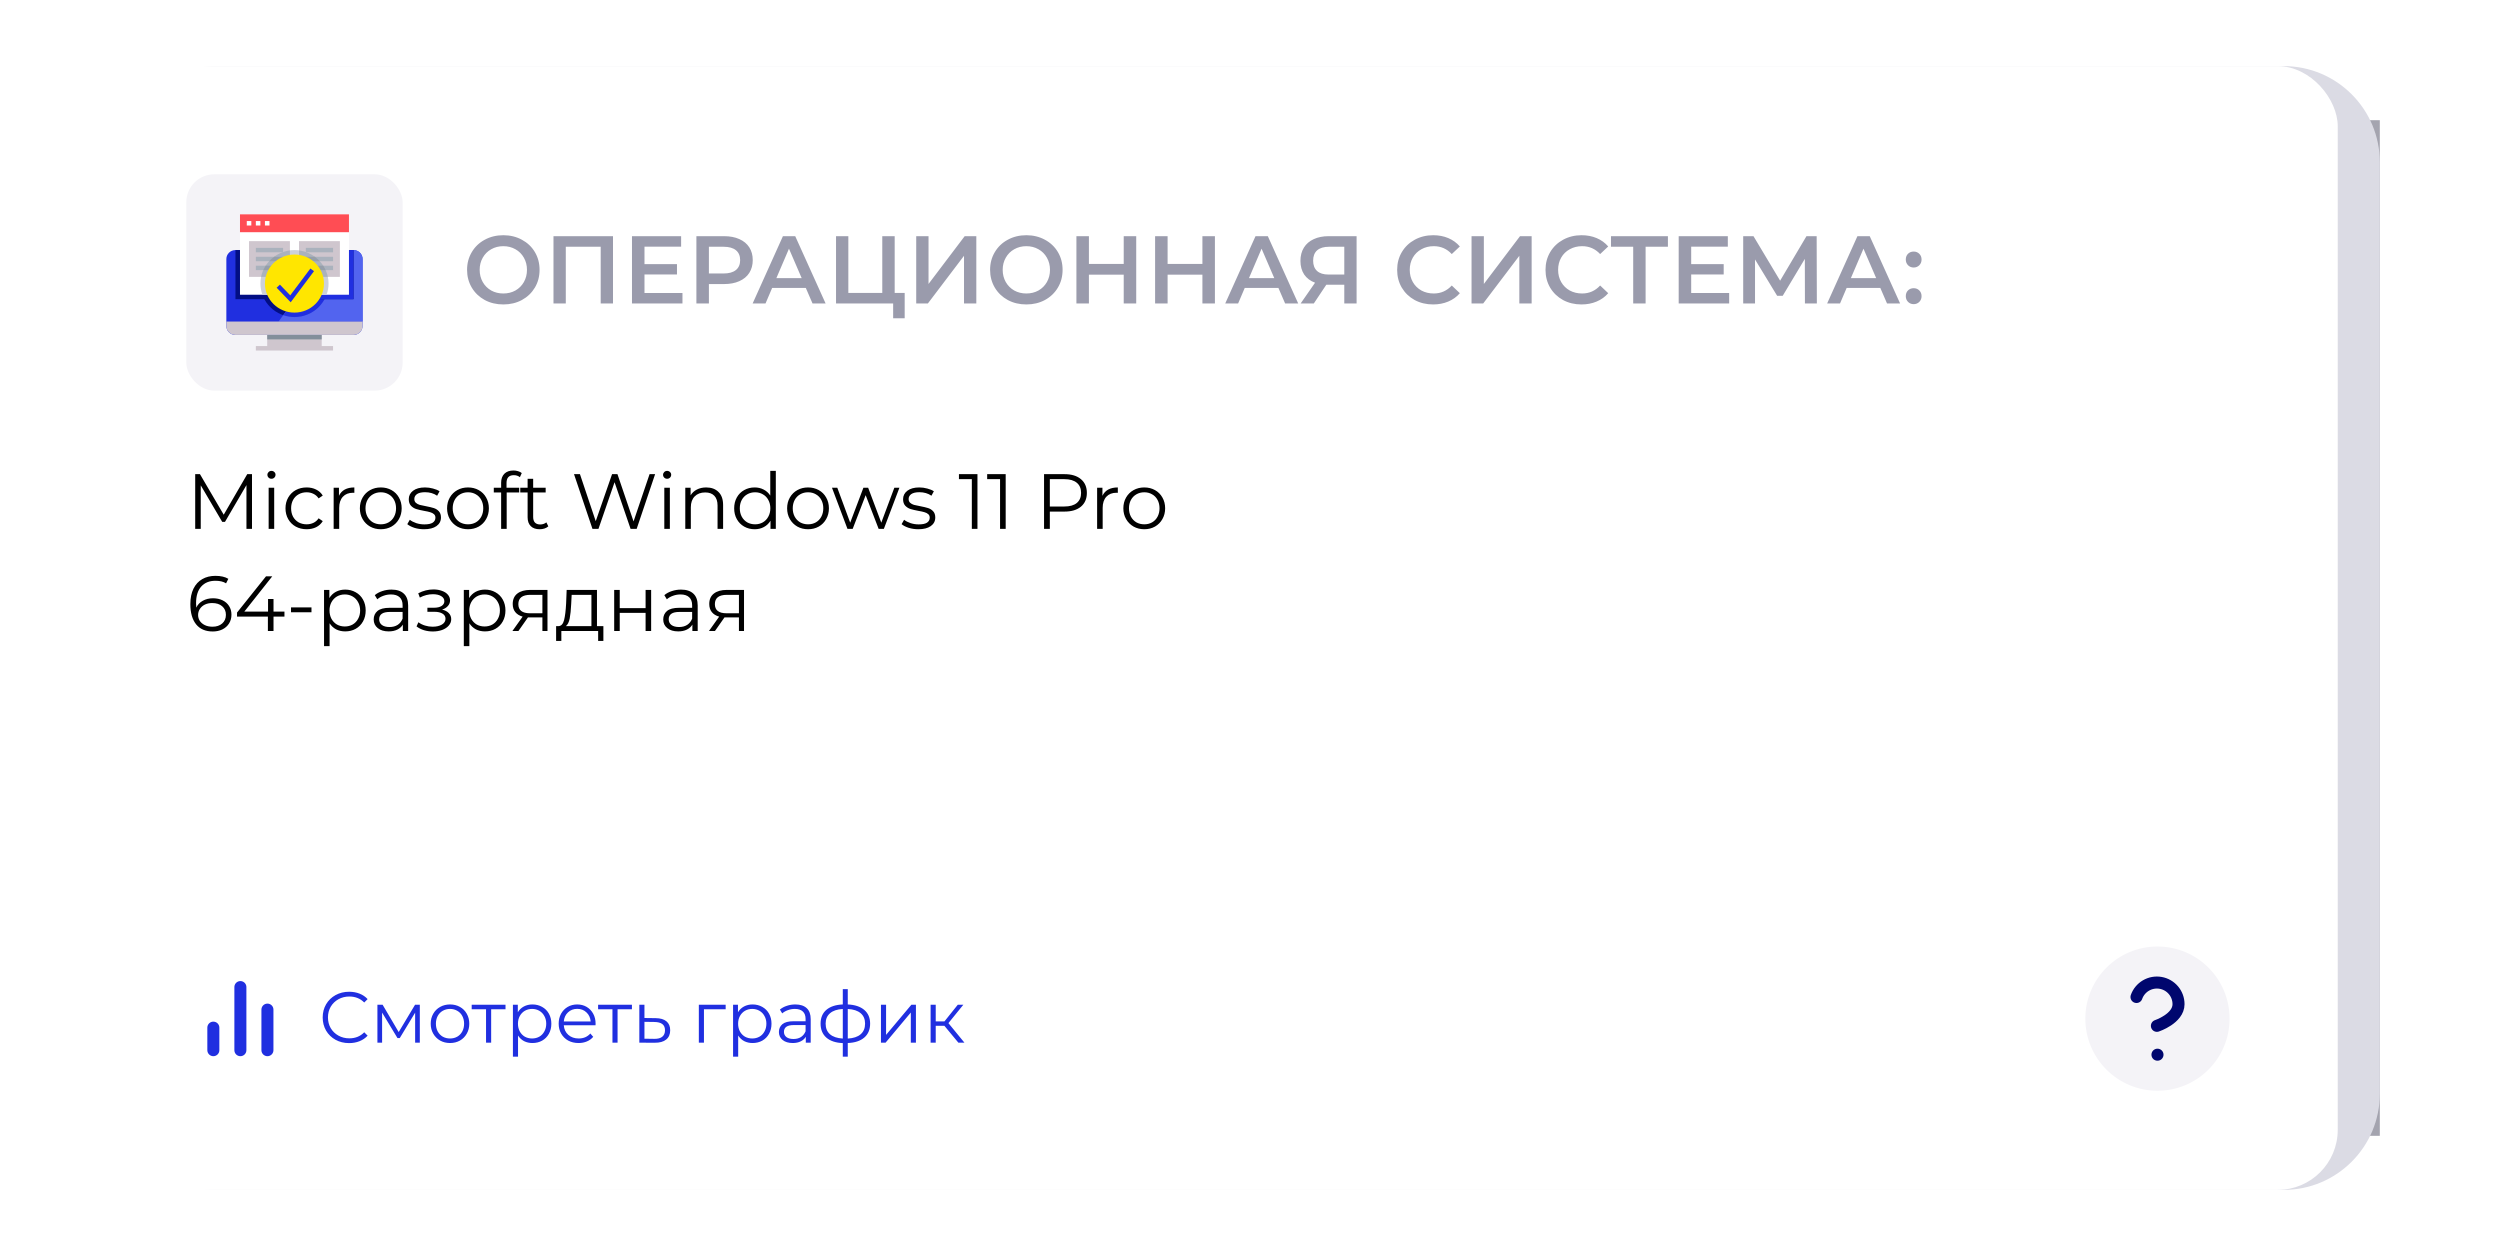 <?xml version="1.0" encoding="UTF-8"?> <svg xmlns="http://www.w3.org/2000/svg" width="416" height="209" viewBox="0 0 416 209" fill="none"> <g filter="url(#filter0_f_1398_2470)"> <path d="M20 20H396V189H20V20Z" fill="#A4A4AF"></path> </g> <path d="M20 27C20 18.163 27.163 11 36 11H380C388.837 11 396 18.163 396 27V182C396 190.837 388.837 198 380 198H36C27.163 198 20 190.837 20 182V27Z" fill="#DBDBE4"></path> <rect x="13" y="11" width="376" height="187" rx="10" fill="white"></rect> <rect x="31" y="29" width="36" height="36" rx="4.667" fill="#F4F3F7"></rect> <g clip-path="url(#clip0_1398_2470)"> <path d="M53.531 55.732H44.465V57.962H53.531V55.732Z" fill="#CFC6CE"></path> <path d="M55.417 57.59H42.572V58.333H55.417V57.59Z" fill="#CFC6CE"></path> <path d="M39.932 41.612H39.176C38.341 41.612 37.665 42.278 37.665 43.099V54.246C37.665 55.068 38.341 55.733 39.176 55.733H58.821C59.655 55.733 60.332 55.068 60.332 54.246V43.099C60.332 42.278 59.655 41.612 58.821 41.612H58.065H39.932Z" fill="#202FE0"></path> <path d="M49.002 52.757C52.132 52.757 54.669 50.261 54.669 47.183C54.669 44.105 52.132 41.609 49.002 41.609C45.872 41.609 43.335 44.105 43.335 47.183C43.335 50.261 45.872 52.757 49.002 52.757Z" fill="#020E84"></path> <path d="M60.337 53.5V43.096C60.337 42.275 59.66 41.609 58.825 41.609H58.07H55.048L46.359 53.5H60.337Z" fill="#5264EF"></path> <path d="M49.003 52.759C52.127 52.759 54.669 50.258 54.669 47.185C54.669 45.896 54.22 44.714 53.472 43.77L47.136 52.443C47.718 52.644 48.345 52.759 49.003 52.759Z" fill="#202FE0"></path> <path d="M39.176 55.732H58.821C59.655 55.732 60.332 55.067 60.332 54.246V53.502H37.665V54.246C37.665 55.067 38.341 55.732 39.176 55.732Z" fill="#CFC6CE"></path> <path d="M58.825 49.784V41.609H58.07H39.936H39.181V49.784H58.825Z" fill="#020E84"></path> <path d="M58.822 49.784V41.609H58.067H55.044L49.068 49.784H58.822Z" fill="#202FE0"></path> <path d="M44.463 49.041H39.934V35.664H58.067V49.041H53.533H44.463Z" fill="white"></path> <path d="M49.002 41.609C45.878 41.609 43.335 44.11 43.335 47.183C43.335 47.837 43.456 48.458 43.668 49.041H44.469H53.539H54.34C54.551 48.458 54.672 47.837 54.672 47.183C54.669 44.11 52.126 41.609 49.002 41.609Z" fill="#CCD1D9"></path> <path d="M48.241 46.072H41.441V40.127H48.241V42.415V46.072Z" fill="#CFC6CE"></path> <path d="M43.443 46.072H48.241V42.411V41.668C45.846 41.984 43.919 43.771 43.443 46.072Z" fill="#AAB2BD"></path> <path d="M56.557 40.127H49.757V46.072H56.557V40.127Z" fill="#CFC6CE"></path> <path d="M49.757 41.668V46.072H54.554C54.075 43.771 52.148 41.984 49.757 41.668Z" fill="#AAB2BD"></path> <path d="M47.106 41.241H42.572V41.984H47.106V41.241Z" fill="#AAB2BD"></path> <path d="M55.423 41.242H50.889V41.985H55.423V41.242Z" fill="#AAB2BD"></path> <path d="M58.067 35.664H39.934V38.636H58.067V35.664Z" fill="#FF4D54"></path> <path d="M41.82 36.782H41.065V37.525H41.82V36.782Z" fill="white"></path> <path d="M43.328 36.782H42.572V37.525H43.328V36.782Z" fill="white"></path> <path d="M44.84 36.782H44.084V37.525H44.84V36.782Z" fill="white"></path> <path d="M47.106 42.727H42.572V43.47H47.106V42.727Z" fill="#AAB2BD"></path> <path d="M44.781 43.47H47.108V42.727H45.612C45.31 42.95 45.03 43.195 44.781 43.47Z" fill="#969FAA"></path> <path d="M47.106 44.211H42.572V44.954H47.106V44.211Z" fill="#AAB2BD"></path> <path d="M43.807 44.954H47.109V44.211H44.211C44.056 44.449 43.924 44.698 43.807 44.954Z" fill="#969FAA"></path> <path d="M55.423 42.727H50.89V43.47H55.423V42.727Z" fill="#AAB2BD"></path> <path d="M50.89 43.47H53.217C52.968 43.195 52.688 42.946 52.386 42.727H50.89V43.47Z" fill="#969FAA"></path> <path d="M55.423 44.211H50.89V44.954H55.423V44.211Z" fill="#AAB2BD"></path> <path d="M53.787 44.211H50.89V44.954H54.192C54.075 44.698 53.939 44.449 53.787 44.211Z" fill="#969FAA"></path> <path d="M48.995 52.017C51.708 52.017 53.907 49.854 53.907 47.186C53.907 44.518 51.708 42.356 48.995 42.356C46.283 42.356 44.084 44.518 44.084 47.186C44.084 49.854 46.283 52.017 48.995 52.017Z" fill="#FFE600"></path> <path d="M48.369 50.303L46.029 47.876L46.577 47.362L48.297 49.146L51.645 44.682L52.251 45.122L48.369 50.303Z" fill="#202FE0"></path> <path d="M53.531 55.732H44.465V56.475H53.531V55.732Z" fill="#838F9B"></path> </g> <path d="M83.752 50.66C82.611 50.66 81.581 50.415 80.664 49.924C79.747 49.423 79.027 48.735 78.504 47.86C77.981 46.975 77.72 45.988 77.72 44.9C77.72 43.812 77.981 42.831 78.504 41.956C79.027 41.071 79.747 40.383 80.664 39.892C81.581 39.391 82.611 39.14 83.752 39.14C84.893 39.14 85.923 39.391 86.84 39.892C87.757 40.383 88.477 41.065 89 41.94C89.523 42.815 89.784 43.801 89.784 44.9C89.784 45.999 89.523 46.985 89 47.86C88.477 48.735 87.757 49.423 86.84 49.924C85.923 50.415 84.893 50.66 83.752 50.66ZM83.752 48.836C84.499 48.836 85.171 48.671 85.768 48.34C86.365 47.999 86.835 47.529 87.176 46.932C87.517 46.324 87.688 45.647 87.688 44.9C87.688 44.153 87.517 43.481 87.176 42.884C86.835 42.276 86.365 41.807 85.768 41.476C85.171 41.135 84.499 40.964 83.752 40.964C83.005 40.964 82.333 41.135 81.736 41.476C81.139 41.807 80.669 42.276 80.328 42.884C79.987 43.481 79.816 44.153 79.816 44.9C79.816 45.647 79.987 46.324 80.328 46.932C80.669 47.529 81.139 47.999 81.736 48.34C82.333 48.671 83.005 48.836 83.752 48.836ZM102.004 39.3V50.5H99.956V41.06H94.148V50.5H92.1V39.3H102.004ZM113.562 48.756V50.5H105.162V39.3H113.338V41.044H107.242V43.956H112.65V45.668H107.242V48.756H113.562ZM120.489 39.3C121.459 39.3 122.302 39.46 123.017 39.78C123.742 40.1 124.297 40.559 124.681 41.156C125.065 41.753 125.257 42.463 125.257 43.284C125.257 44.095 125.065 44.804 124.681 45.412C124.297 46.009 123.742 46.468 123.017 46.788C122.302 47.108 121.459 47.268 120.489 47.268H117.961V50.5H115.881V39.3H120.489ZM120.393 45.508C121.299 45.508 121.987 45.316 122.457 44.932C122.926 44.548 123.161 43.999 123.161 43.284C123.161 42.569 122.926 42.02 122.457 41.636C121.987 41.252 121.299 41.06 120.393 41.06H117.961V45.508H120.393ZM134.086 47.908H128.486L127.382 50.5H125.238L130.278 39.3H132.326L137.382 50.5H135.206L134.086 47.908ZM133.398 46.276L131.286 41.38L129.19 46.276H133.398ZM150.539 48.74V52.964H148.619V50.5H139.115V39.3H141.163V48.74H146.811V39.3H148.875V48.74H150.539ZM152.459 39.3H154.507V47.252L160.523 39.3H162.459V50.5H160.411V42.564L154.395 50.5H152.459V39.3ZM170.783 50.66C169.642 50.66 168.613 50.415 167.695 49.924C166.778 49.423 166.058 48.735 165.535 47.86C165.013 46.975 164.751 45.988 164.751 44.9C164.751 43.812 165.013 42.831 165.535 41.956C166.058 41.071 166.778 40.383 167.695 39.892C168.613 39.391 169.642 39.14 170.783 39.14C171.925 39.14 172.954 39.391 173.871 39.892C174.789 40.383 175.509 41.065 176.031 41.94C176.554 42.815 176.815 43.801 176.815 44.9C176.815 45.999 176.554 46.985 176.031 47.86C175.509 48.735 174.789 49.423 173.871 49.924C172.954 50.415 171.925 50.66 170.783 50.66ZM170.783 48.836C171.53 48.836 172.202 48.671 172.799 48.34C173.397 47.999 173.866 47.529 174.207 46.932C174.549 46.324 174.719 45.647 174.719 44.9C174.719 44.153 174.549 43.481 174.207 42.884C173.866 42.276 173.397 41.807 172.799 41.476C172.202 41.135 171.53 40.964 170.783 40.964C170.037 40.964 169.365 41.135 168.767 41.476C168.17 41.807 167.701 42.276 167.359 42.884C167.018 43.481 166.847 44.153 166.847 44.9C166.847 45.647 167.018 46.324 167.359 46.932C167.701 47.529 168.17 47.999 168.767 48.34C169.365 48.671 170.037 48.836 170.783 48.836ZM189.067 39.3V50.5H186.987V45.7H181.195V50.5H179.115V39.3H181.195V43.924H186.987V39.3H189.067ZM202.161 39.3V50.5H200.081V45.7H194.289V50.5H192.209V39.3H194.289V43.924H200.081V39.3H202.161ZM212.726 47.908H207.126L206.022 50.5H203.878L208.918 39.3H210.966L216.022 50.5H213.846L212.726 47.908ZM212.038 46.276L209.926 41.38L207.83 46.276H212.038ZM225.737 39.3V50.5H223.689V47.38H220.921H220.697L218.617 50.5H216.425L218.825 47.044C218.047 46.756 217.444 46.303 217.017 45.684C216.601 45.055 216.393 44.297 216.393 43.412C216.393 42.559 216.585 41.823 216.969 41.204C217.353 40.585 217.897 40.116 218.601 39.796C219.305 39.465 220.132 39.3 221.081 39.3H225.737ZM221.145 41.06C220.292 41.06 219.636 41.257 219.177 41.652C218.729 42.047 218.505 42.623 218.505 43.38C218.505 44.116 218.724 44.687 219.161 45.092C219.599 45.487 220.233 45.684 221.065 45.684H223.689V41.06H221.145ZM238.47 50.66C237.339 50.66 236.315 50.415 235.398 49.924C234.491 49.423 233.777 48.735 233.254 47.86C232.742 46.985 232.486 45.999 232.486 44.9C232.486 43.801 232.747 42.815 233.27 41.94C233.793 41.065 234.507 40.383 235.414 39.892C236.331 39.391 237.355 39.14 238.486 39.14C239.403 39.14 240.241 39.3 240.998 39.62C241.755 39.94 242.395 40.404 242.918 41.012L241.574 42.276C240.763 41.401 239.766 40.964 238.582 40.964C237.814 40.964 237.126 41.135 236.518 41.476C235.91 41.807 235.435 42.271 235.094 42.868C234.753 43.465 234.582 44.143 234.582 44.9C234.582 45.657 234.753 46.335 235.094 46.932C235.435 47.529 235.91 47.999 236.518 48.34C237.126 48.671 237.814 48.836 238.582 48.836C239.766 48.836 240.763 48.393 241.574 47.508L242.918 48.788C242.395 49.396 241.75 49.86 240.982 50.18C240.225 50.5 239.387 50.66 238.47 50.66ZM244.865 39.3H246.913V47.252L252.929 39.3H254.865V50.5H252.817V42.564L246.801 50.5H244.865V39.3ZM263.158 50.66C262.027 50.66 261.003 50.415 260.086 49.924C259.179 49.423 258.464 48.735 257.942 47.86C257.43 46.985 257.174 45.999 257.174 44.9C257.174 43.801 257.435 42.815 257.958 41.94C258.48 41.065 259.195 40.383 260.102 39.892C261.019 39.391 262.043 39.14 263.174 39.14C264.091 39.14 264.928 39.3 265.686 39.62C266.443 39.94 267.083 40.404 267.606 41.012L266.262 42.276C265.451 41.401 264.454 40.964 263.27 40.964C262.502 40.964 261.814 41.135 261.206 41.476C260.598 41.807 260.123 42.271 259.782 42.868C259.44 43.465 259.27 44.143 259.27 44.9C259.27 45.657 259.44 46.335 259.782 46.932C260.123 47.529 260.598 47.999 261.206 48.34C261.814 48.671 262.502 48.836 263.27 48.836C264.454 48.836 265.451 48.393 266.262 47.508L267.606 48.788C267.083 49.396 266.438 49.86 265.67 50.18C264.912 50.5 264.075 50.66 263.158 50.66ZM277.54 41.06H273.828V50.5H271.764V41.06H268.068V39.3H277.54V41.06ZM287.734 48.756V50.5H279.334V39.3H287.51V41.044H281.414V43.956H286.822V45.668H281.414V48.756H287.734ZM300.34 50.5L300.324 43.076L296.644 49.22H295.716L292.036 43.172V50.5H290.068V39.3H291.78L296.212 46.708L300.596 39.3H302.292L302.324 50.5H300.34ZM312.883 47.908H307.283L306.179 50.5H304.035L309.075 39.3H311.123L316.179 50.5H314.003L312.883 47.908ZM312.195 46.276L310.083 41.38L307.987 46.276H312.195ZM318.436 44.516C318.074 44.516 317.764 44.393 317.508 44.148C317.252 43.892 317.124 43.572 317.124 43.188C317.124 42.793 317.247 42.473 317.492 42.228C317.748 41.983 318.063 41.86 318.436 41.86C318.81 41.86 319.119 41.983 319.364 42.228C319.62 42.473 319.748 42.793 319.748 43.188C319.748 43.572 319.62 43.892 319.364 44.148C319.108 44.393 318.799 44.516 318.436 44.516ZM318.436 50.612C318.074 50.612 317.764 50.489 317.508 50.244C317.252 49.988 317.124 49.668 317.124 49.284C317.124 48.889 317.247 48.569 317.492 48.324C317.748 48.079 318.063 47.956 318.436 47.956C318.81 47.956 319.119 48.079 319.364 48.324C319.62 48.569 319.748 48.889 319.748 49.284C319.748 49.668 319.62 49.988 319.364 50.244C319.108 50.489 318.799 50.612 318.436 50.612Z" fill="#9A9BAC"></path> <path d="M41.933 78.9V88H41.01V80.72L37.435 86.843H36.98L33.405 80.759V88H32.482V78.9H33.275L37.227 85.647L41.14 78.9H41.933ZM44.703 81.162H45.626V88H44.703V81.162ZM45.171 79.667C44.98 79.667 44.82 79.602 44.69 79.472C44.56 79.342 44.495 79.186 44.495 79.004C44.495 78.831 44.56 78.679 44.69 78.549C44.82 78.419 44.98 78.354 45.171 78.354C45.362 78.354 45.522 78.419 45.652 78.549C45.782 78.67 45.847 78.818 45.847 78.991C45.847 79.182 45.782 79.342 45.652 79.472C45.522 79.602 45.362 79.667 45.171 79.667ZM51.028 88.065C50.352 88.065 49.746 87.918 49.208 87.623C48.68 87.328 48.264 86.917 47.96 86.388C47.657 85.851 47.505 85.248 47.505 84.581C47.505 83.914 47.657 83.316 47.96 82.787C48.264 82.258 48.68 81.847 49.208 81.552C49.746 81.257 50.352 81.11 51.028 81.11C51.618 81.11 52.142 81.227 52.601 81.461C53.069 81.686 53.438 82.02 53.706 82.462L53.017 82.93C52.792 82.592 52.506 82.341 52.159 82.176C51.813 82.003 51.436 81.916 51.028 81.916C50.534 81.916 50.088 82.029 49.689 82.254C49.299 82.471 48.992 82.783 48.766 83.19C48.55 83.597 48.441 84.061 48.441 84.581C48.441 85.11 48.55 85.578 48.766 85.985C48.992 86.384 49.299 86.696 49.689 86.921C50.088 87.138 50.534 87.246 51.028 87.246C51.436 87.246 51.813 87.164 52.159 86.999C52.506 86.834 52.792 86.583 53.017 86.245L53.706 86.713C53.438 87.155 53.069 87.493 52.601 87.727C52.133 87.952 51.609 88.065 51.028 88.065ZM56.403 82.501C56.62 82.042 56.941 81.695 57.365 81.461C57.799 81.227 58.332 81.11 58.964 81.11V82.007L58.743 81.994C58.024 81.994 57.461 82.215 57.053 82.657C56.646 83.099 56.442 83.719 56.442 84.516V88H55.519V81.162H56.403V82.501ZM63.367 88.065C62.709 88.065 62.115 87.918 61.586 87.623C61.057 87.32 60.642 86.904 60.338 86.375C60.035 85.846 59.883 85.248 59.883 84.581C59.883 83.914 60.035 83.316 60.338 82.787C60.642 82.258 61.057 81.847 61.586 81.552C62.115 81.257 62.709 81.11 63.367 81.11C64.026 81.11 64.62 81.257 65.148 81.552C65.677 81.847 66.088 82.258 66.383 82.787C66.686 83.316 66.838 83.914 66.838 84.581C66.838 85.248 66.686 85.846 66.383 86.375C66.088 86.904 65.677 87.32 65.148 87.623C64.62 87.918 64.026 88.065 63.367 88.065ZM63.367 87.246C63.852 87.246 64.286 87.138 64.667 86.921C65.057 86.696 65.361 86.379 65.577 85.972C65.794 85.565 65.902 85.101 65.902 84.581C65.902 84.061 65.794 83.597 65.577 83.19C65.361 82.783 65.057 82.471 64.667 82.254C64.286 82.029 63.852 81.916 63.367 81.916C62.882 81.916 62.444 82.029 62.054 82.254C61.673 82.471 61.37 82.783 61.144 83.19C60.928 83.597 60.819 84.061 60.819 84.581C60.819 85.101 60.928 85.565 61.144 85.972C61.37 86.379 61.673 86.696 62.054 86.921C62.444 87.138 62.882 87.246 63.367 87.246ZM70.555 88.065C70.001 88.065 69.468 87.987 68.957 87.831C68.454 87.666 68.059 87.463 67.773 87.22L68.189 86.492C68.475 86.717 68.835 86.904 69.269 87.051C69.702 87.19 70.153 87.259 70.621 87.259C71.245 87.259 71.704 87.164 71.999 86.973C72.302 86.774 72.454 86.496 72.454 86.141C72.454 85.89 72.371 85.695 72.207 85.556C72.042 85.409 71.834 85.3 71.582 85.231C71.331 85.153 70.998 85.079 70.582 85.01C70.027 84.906 69.581 84.802 69.243 84.698C68.904 84.585 68.614 84.399 68.371 84.139C68.138 83.879 68.02 83.519 68.02 83.06C68.02 82.488 68.259 82.02 68.736 81.656C69.212 81.292 69.875 81.11 70.725 81.11C71.166 81.11 71.609 81.171 72.05 81.292C72.493 81.405 72.856 81.556 73.142 81.747L72.74 82.488C72.176 82.098 71.504 81.903 70.725 81.903C70.135 81.903 69.689 82.007 69.385 82.215C69.091 82.423 68.944 82.696 68.944 83.034C68.944 83.294 69.026 83.502 69.191 83.658C69.364 83.814 69.576 83.931 69.828 84.009C70.079 84.078 70.425 84.152 70.868 84.23C71.413 84.334 71.851 84.438 72.18 84.542C72.51 84.646 72.791 84.824 73.025 85.075C73.26 85.326 73.376 85.673 73.376 86.115C73.376 86.713 73.125 87.19 72.623 87.545C72.129 87.892 71.439 88.065 70.555 88.065ZM77.878 88.065C77.219 88.065 76.626 87.918 76.097 87.623C75.568 87.32 75.152 86.904 74.849 86.375C74.546 85.846 74.394 85.248 74.394 84.581C74.394 83.914 74.546 83.316 74.849 82.787C75.152 82.258 75.568 81.847 76.097 81.552C76.626 81.257 77.219 81.11 77.878 81.11C78.537 81.11 79.13 81.257 79.659 81.552C80.188 81.847 80.599 82.258 80.894 82.787C81.197 83.316 81.349 83.914 81.349 84.581C81.349 85.248 81.197 85.846 80.894 86.375C80.599 86.904 80.188 87.32 79.659 87.623C79.13 87.918 78.537 88.065 77.878 88.065ZM77.878 87.246C78.363 87.246 78.797 87.138 79.178 86.921C79.568 86.696 79.871 86.379 80.088 85.972C80.305 85.565 80.413 85.101 80.413 84.581C80.413 84.061 80.305 83.597 80.088 83.19C79.871 82.783 79.568 82.471 79.178 82.254C78.797 82.029 78.363 81.916 77.878 81.916C77.393 81.916 76.955 82.029 76.565 82.254C76.184 82.471 75.88 82.783 75.655 83.19C75.438 83.597 75.33 84.061 75.33 84.581C75.33 85.101 75.438 85.565 75.655 85.972C75.88 86.379 76.184 86.696 76.565 86.921C76.955 87.138 77.393 87.246 77.878 87.246ZM85.495 79.069C85.097 79.069 84.793 79.177 84.585 79.394C84.386 79.611 84.286 79.931 84.286 80.356V81.162H86.392V81.942H84.312V88H83.389V81.942H82.167V81.162H83.389V80.317C83.389 79.693 83.567 79.199 83.922 78.835C84.286 78.471 84.798 78.289 85.456 78.289C85.716 78.289 85.968 78.328 86.21 78.406C86.453 78.475 86.657 78.579 86.821 78.718L86.509 79.407C86.241 79.182 85.903 79.069 85.495 79.069ZM91.24 87.584C91.066 87.74 90.85 87.861 90.59 87.948C90.338 88.026 90.074 88.065 89.797 88.065C89.155 88.065 88.661 87.892 88.315 87.545C87.968 87.198 87.795 86.709 87.795 86.076V81.942H86.573V81.162H87.795V79.667H88.718V81.162H90.798V81.942H88.718V86.024C88.718 86.431 88.817 86.743 89.017 86.96C89.225 87.168 89.519 87.272 89.901 87.272C90.091 87.272 90.273 87.242 90.447 87.181C90.629 87.12 90.785 87.034 90.915 86.921L91.24 87.584ZM109.01 78.9L105.942 88H104.928L102.263 80.239L99.585 88H98.584L95.516 78.9H96.504L99.13 86.726L101.847 78.9H102.744L105.422 86.765L108.087 78.9H109.01ZM110.541 81.162H111.464V88H110.541V81.162ZM111.009 79.667C110.818 79.667 110.658 79.602 110.528 79.472C110.398 79.342 110.333 79.186 110.333 79.004C110.333 78.831 110.398 78.679 110.528 78.549C110.658 78.419 110.818 78.354 111.009 78.354C111.2 78.354 111.36 78.419 111.49 78.549C111.62 78.67 111.685 78.818 111.685 78.991C111.685 79.182 111.62 79.342 111.49 79.472C111.36 79.602 111.2 79.667 111.009 79.667ZM117.516 81.11C118.374 81.11 119.054 81.361 119.557 81.864C120.068 82.358 120.324 83.082 120.324 84.035V88H119.401V84.126C119.401 83.415 119.223 82.874 118.868 82.501C118.513 82.128 118.006 81.942 117.347 81.942C116.61 81.942 116.025 82.163 115.592 82.605C115.167 83.038 114.955 83.641 114.955 84.412V88H114.032V81.162H114.916V82.423C115.167 82.007 115.514 81.686 115.956 81.461C116.407 81.227 116.927 81.11 117.516 81.11ZM129.095 78.354V88H128.211V86.648C127.934 87.107 127.566 87.458 127.106 87.701C126.656 87.944 126.144 88.065 125.572 88.065C124.931 88.065 124.35 87.918 123.83 87.623C123.31 87.328 122.903 86.917 122.608 86.388C122.314 85.859 122.166 85.257 122.166 84.581C122.166 83.905 122.314 83.303 122.608 82.774C122.903 82.245 123.31 81.838 123.83 81.552C124.35 81.257 124.931 81.11 125.572 81.11C126.127 81.11 126.625 81.227 127.067 81.461C127.518 81.686 127.886 82.02 128.172 82.462V78.354H129.095ZM125.65 87.246C126.127 87.246 126.556 87.138 126.937 86.921C127.327 86.696 127.631 86.379 127.847 85.972C128.073 85.565 128.185 85.101 128.185 84.581C128.185 84.061 128.073 83.597 127.847 83.19C127.631 82.783 127.327 82.471 126.937 82.254C126.556 82.029 126.127 81.916 125.65 81.916C125.165 81.916 124.727 82.029 124.337 82.254C123.956 82.471 123.653 82.783 123.427 83.19C123.211 83.597 123.102 84.061 123.102 84.581C123.102 85.101 123.211 85.565 123.427 85.972C123.653 86.379 123.956 86.696 124.337 86.921C124.727 87.138 125.165 87.246 125.65 87.246ZM134.461 88.065C133.802 88.065 133.209 87.918 132.68 87.623C132.151 87.32 131.735 86.904 131.432 86.375C131.129 85.846 130.977 85.248 130.977 84.581C130.977 83.914 131.129 83.316 131.432 82.787C131.735 82.258 132.151 81.847 132.68 81.552C133.209 81.257 133.802 81.11 134.461 81.11C135.12 81.11 135.713 81.257 136.242 81.552C136.771 81.847 137.182 82.258 137.477 82.787C137.78 83.316 137.932 83.914 137.932 84.581C137.932 85.248 137.78 85.846 137.477 86.375C137.182 86.904 136.771 87.32 136.242 87.623C135.713 87.918 135.12 88.065 134.461 88.065ZM134.461 87.246C134.946 87.246 135.38 87.138 135.761 86.921C136.151 86.696 136.454 86.379 136.671 85.972C136.888 85.565 136.996 85.101 136.996 84.581C136.996 84.061 136.888 83.597 136.671 83.19C136.454 82.783 136.151 82.471 135.761 82.254C135.38 82.029 134.946 81.916 134.461 81.916C133.976 81.916 133.538 82.029 133.148 82.254C132.767 82.471 132.463 82.783 132.238 83.19C132.021 83.597 131.913 84.061 131.913 84.581C131.913 85.101 132.021 85.565 132.238 85.972C132.463 86.379 132.767 86.696 133.148 86.921C133.538 87.138 133.976 87.246 134.461 87.246ZM149.662 81.162L147.075 88H146.204L144.046 82.397L141.888 88H141.017L138.443 81.162H139.327L141.472 86.973L143.669 81.162H144.462L146.646 86.973L148.817 81.162H149.662ZM152.808 88.065C152.254 88.065 151.721 87.987 151.209 87.831C150.707 87.666 150.312 87.463 150.026 87.22L150.442 86.492C150.728 86.717 151.088 86.904 151.521 87.051C151.955 87.19 152.405 87.259 152.873 87.259C153.497 87.259 153.957 87.164 154.251 86.973C154.555 86.774 154.706 86.496 154.706 86.141C154.706 85.89 154.624 85.695 154.459 85.556C154.295 85.409 154.087 85.3 153.835 85.231C153.584 85.153 153.25 85.079 152.834 85.01C152.28 84.906 151.833 84.802 151.495 84.698C151.157 84.585 150.867 84.399 150.624 84.139C150.39 83.879 150.273 83.519 150.273 83.06C150.273 82.488 150.512 82.02 150.988 81.656C151.465 81.292 152.128 81.11 152.977 81.11C153.419 81.11 153.861 81.171 154.303 81.292C154.745 81.405 155.109 81.556 155.395 81.747L154.992 82.488C154.429 82.098 153.757 81.903 152.977 81.903C152.388 81.903 151.942 82.007 151.638 82.215C151.344 82.423 151.196 82.696 151.196 83.034C151.196 83.294 151.279 83.502 151.443 83.658C151.617 83.814 151.829 83.931 152.08 84.009C152.332 84.078 152.678 84.152 153.12 84.23C153.666 84.334 154.104 84.438 154.433 84.542C154.763 84.646 155.044 84.824 155.278 85.075C155.512 85.326 155.629 85.673 155.629 86.115C155.629 86.713 155.378 87.19 154.875 87.545C154.381 87.892 153.692 88.065 152.808 88.065ZM162.649 78.9V88H161.713V79.732H159.568V78.9H162.649ZM167.346 78.9V88H166.41V79.732H164.265V78.9H167.346ZM177.136 78.9C178.297 78.9 179.207 79.177 179.866 79.732C180.525 80.287 180.854 81.049 180.854 82.02C180.854 82.991 180.525 83.753 179.866 84.308C179.207 84.854 178.297 85.127 177.136 85.127H174.692V88H173.73V78.9H177.136ZM177.11 84.282C178.011 84.282 178.7 84.087 179.177 83.697C179.654 83.298 179.892 82.739 179.892 82.02C179.892 81.283 179.654 80.72 179.177 80.33C178.7 79.931 178.011 79.732 177.11 79.732H174.692V84.282H177.11ZM183.445 82.501C183.662 82.042 183.983 81.695 184.407 81.461C184.841 81.227 185.374 81.11 186.006 81.11V82.007L185.785 81.994C185.066 81.994 184.503 82.215 184.095 82.657C183.688 83.099 183.484 83.719 183.484 84.516V88H182.561V81.162H183.445V82.501ZM190.409 88.065C189.75 88.065 189.157 87.918 188.628 87.623C188.099 87.32 187.683 86.904 187.38 86.375C187.077 85.846 186.925 85.248 186.925 84.581C186.925 83.914 187.077 83.316 187.38 82.787C187.683 82.258 188.099 81.847 188.628 81.552C189.157 81.257 189.75 81.11 190.409 81.11C191.068 81.11 191.661 81.257 192.19 81.552C192.719 81.847 193.13 82.258 193.425 82.787C193.728 83.316 193.88 83.914 193.88 84.581C193.88 85.248 193.728 85.846 193.425 86.375C193.13 86.904 192.719 87.32 192.19 87.623C191.661 87.918 191.068 88.065 190.409 88.065ZM190.409 87.246C190.894 87.246 191.328 87.138 191.709 86.921C192.099 86.696 192.402 86.379 192.619 85.972C192.836 85.565 192.944 85.101 192.944 84.581C192.944 84.061 192.836 83.597 192.619 83.19C192.402 82.783 192.099 82.471 191.709 82.254C191.328 82.029 190.894 81.916 190.409 81.916C189.924 81.916 189.486 82.029 189.096 82.254C188.715 82.471 188.411 82.783 188.186 83.19C187.969 83.597 187.861 84.061 187.861 84.581C187.861 85.101 187.969 85.565 188.186 85.972C188.411 86.379 188.715 86.696 189.096 86.921C189.486 87.138 189.924 87.246 190.409 87.246ZM35.446 99.553C36.044 99.553 36.573 99.666 37.032 99.891C37.5 100.116 37.864 100.437 38.124 100.853C38.384 101.26 38.514 101.737 38.514 102.283C38.514 102.838 38.38 103.327 38.111 103.752C37.842 104.177 37.47 104.506 36.993 104.74C36.525 104.965 35.996 105.078 35.407 105.078C34.202 105.078 33.279 104.684 32.638 103.895C31.997 103.098 31.676 101.975 31.676 100.528C31.676 99.514 31.849 98.656 32.196 97.954C32.543 97.252 33.028 96.723 33.652 96.368C34.276 96.004 35.004 95.822 35.836 95.822C36.737 95.822 37.457 95.987 37.994 96.316L37.617 97.07C37.184 96.784 36.594 96.641 35.849 96.641C34.844 96.641 34.055 96.962 33.483 97.603C32.911 98.236 32.625 99.159 32.625 100.372C32.625 100.589 32.638 100.836 32.664 101.113C32.889 100.619 33.249 100.238 33.743 99.969C34.237 99.692 34.805 99.553 35.446 99.553ZM35.368 104.285C36.027 104.285 36.56 104.107 36.967 103.752C37.383 103.388 37.591 102.907 37.591 102.309C37.591 101.711 37.383 101.234 36.967 100.879C36.56 100.524 36.005 100.346 35.303 100.346C34.844 100.346 34.436 100.433 34.081 100.606C33.734 100.779 33.461 101.018 33.262 101.321C33.063 101.624 32.963 101.962 32.963 102.335C32.963 102.682 33.054 103.002 33.236 103.297C33.427 103.592 33.704 103.83 34.068 104.012C34.432 104.194 34.865 104.285 35.368 104.285ZM47.333 102.608H45.513V105H44.577V102.608H39.442V101.932L44.265 95.9H45.305L40.651 101.776H44.603V99.67H45.513V101.776H47.333V102.608ZM48.424 101.074H51.83V101.88H48.424V101.074ZM57.443 98.11C58.085 98.11 58.665 98.257 59.185 98.552C59.705 98.838 60.113 99.245 60.407 99.774C60.702 100.303 60.849 100.905 60.849 101.581C60.849 102.266 60.702 102.872 60.407 103.401C60.113 103.93 59.705 104.341 59.185 104.636C58.674 104.922 58.093 105.065 57.443 105.065C56.889 105.065 56.386 104.952 55.935 104.727C55.493 104.493 55.129 104.155 54.843 103.713V107.522H53.92V98.162H54.804V99.514C55.082 99.063 55.446 98.717 55.896 98.474C56.356 98.231 56.871 98.11 57.443 98.11ZM57.378 104.246C57.855 104.246 58.288 104.138 58.678 103.921C59.068 103.696 59.372 103.379 59.588 102.972C59.814 102.565 59.926 102.101 59.926 101.581C59.926 101.061 59.814 100.602 59.588 100.203C59.372 99.796 59.068 99.479 58.678 99.254C58.288 99.029 57.855 98.916 57.378 98.916C56.893 98.916 56.455 99.029 56.065 99.254C55.684 99.479 55.381 99.796 55.155 100.203C54.939 100.602 54.83 101.061 54.83 101.581C54.83 102.101 54.939 102.565 55.155 102.972C55.381 103.379 55.684 103.696 56.065 103.921C56.455 104.138 56.893 104.246 57.378 104.246ZM65.147 98.11C66.04 98.11 66.725 98.335 67.201 98.786C67.678 99.228 67.916 99.887 67.916 100.762V105H67.032V103.934C66.824 104.289 66.517 104.567 66.109 104.766C65.711 104.965 65.234 105.065 64.679 105.065C63.917 105.065 63.31 104.883 62.859 104.519C62.409 104.155 62.183 103.674 62.183 103.076C62.183 102.495 62.391 102.027 62.807 101.672C63.232 101.317 63.904 101.139 64.822 101.139H66.993V100.723C66.993 100.134 66.829 99.687 66.499 99.384C66.17 99.072 65.689 98.916 65.056 98.916C64.623 98.916 64.207 98.99 63.808 99.137C63.41 99.276 63.067 99.471 62.781 99.722L62.365 99.033C62.712 98.738 63.128 98.513 63.613 98.357C64.099 98.192 64.61 98.11 65.147 98.11ZM64.822 104.337C65.342 104.337 65.789 104.22 66.161 103.986C66.534 103.743 66.811 103.397 66.993 102.946V101.828H64.848C63.678 101.828 63.093 102.235 63.093 103.05C63.093 103.449 63.245 103.765 63.548 103.999C63.852 104.224 64.276 104.337 64.822 104.337ZM73.562 101.438C74.047 101.551 74.42 101.746 74.68 102.023C74.949 102.3 75.083 102.638 75.083 103.037C75.083 103.436 74.944 103.791 74.667 104.103C74.398 104.415 74.03 104.658 73.562 104.831C73.094 104.996 72.578 105.078 72.015 105.078C71.521 105.078 71.036 105.009 70.559 104.87C70.082 104.723 69.666 104.51 69.311 104.233L69.623 103.544C69.935 103.778 70.299 103.96 70.715 104.09C71.131 104.22 71.551 104.285 71.976 104.285C72.609 104.285 73.124 104.168 73.523 103.934C73.93 103.691 74.134 103.366 74.134 102.959C74.134 102.595 73.969 102.313 73.64 102.114C73.311 101.906 72.86 101.802 72.288 101.802H71.118V101.126H72.236C72.747 101.126 73.159 101.031 73.471 100.84C73.783 100.641 73.939 100.376 73.939 100.047C73.939 99.683 73.761 99.397 73.406 99.189C73.059 98.981 72.604 98.877 72.041 98.877C71.304 98.877 70.576 99.063 69.857 99.436L69.597 98.721C70.412 98.296 71.257 98.084 72.132 98.084C72.652 98.084 73.12 98.162 73.536 98.318C73.961 98.465 74.29 98.678 74.524 98.955C74.767 99.232 74.888 99.553 74.888 99.917C74.888 100.264 74.767 100.571 74.524 100.84C74.29 101.109 73.969 101.308 73.562 101.438ZM80.701 98.11C81.343 98.11 81.923 98.257 82.443 98.552C82.963 98.838 83.371 99.245 83.665 99.774C83.96 100.303 84.107 100.905 84.107 101.581C84.107 102.266 83.96 102.872 83.665 103.401C83.371 103.93 82.963 104.341 82.443 104.636C81.932 104.922 81.351 105.065 80.701 105.065C80.147 105.065 79.644 104.952 79.193 104.727C78.751 104.493 78.387 104.155 78.101 103.713V107.522H77.178V98.162H78.062V99.514C78.34 99.063 78.704 98.717 79.154 98.474C79.614 98.231 80.129 98.11 80.701 98.11ZM80.636 104.246C81.113 104.246 81.546 104.138 81.936 103.921C82.326 103.696 82.63 103.379 82.846 102.972C83.072 102.565 83.184 102.101 83.184 101.581C83.184 101.061 83.072 100.602 82.846 100.203C82.63 99.796 82.326 99.479 81.936 99.254C81.546 99.029 81.113 98.916 80.636 98.916C80.151 98.916 79.713 99.029 79.323 99.254C78.942 99.479 78.639 99.796 78.413 100.203C78.197 100.602 78.088 101.061 78.088 101.581C78.088 102.101 78.197 102.565 78.413 102.972C78.639 103.379 78.942 103.696 79.323 103.921C79.713 104.138 80.151 104.246 80.636 104.246ZM91.101 98.162V105H90.256V102.738H88.111H87.851L86.265 105H85.264L86.967 102.608C86.439 102.461 86.031 102.209 85.745 101.854C85.459 101.499 85.316 101.048 85.316 100.502C85.316 99.739 85.576 99.159 86.096 98.76C86.616 98.361 87.327 98.162 88.228 98.162H91.101ZM86.252 100.528C86.252 101.542 86.898 102.049 88.189 102.049H90.256V98.981H88.254C86.919 98.981 86.252 99.497 86.252 100.528ZM100.402 104.194V106.651H99.531V105H93.408V106.651H92.537V104.194H92.927C93.386 104.168 93.698 103.83 93.863 103.18C94.028 102.53 94.14 101.62 94.201 100.45L94.292 98.162H99.336V104.194H100.402ZM95.046 100.502C95.003 101.473 94.92 102.274 94.799 102.907C94.678 103.531 94.461 103.96 94.149 104.194H98.413V98.981H95.124L95.046 100.502ZM102.201 98.162H103.124V101.191H107.427V98.162H108.35V105H107.427V101.984H103.124V105H102.201V98.162ZM113.326 98.11C114.219 98.11 114.903 98.335 115.38 98.786C115.857 99.228 116.095 99.887 116.095 100.762V105H115.211V103.934C115.003 104.289 114.695 104.567 114.288 104.766C113.889 104.965 113.413 105.065 112.858 105.065C112.095 105.065 111.489 104.883 111.038 104.519C110.587 104.155 110.362 103.674 110.362 103.076C110.362 102.495 110.57 102.027 110.986 101.672C111.411 101.317 112.082 101.139 113.001 101.139H115.172V100.723C115.172 100.134 115.007 99.687 114.678 99.384C114.349 99.072 113.868 98.916 113.235 98.916C112.802 98.916 112.386 98.99 111.987 99.137C111.588 99.276 111.246 99.471 110.96 99.722L110.544 99.033C110.891 98.738 111.307 98.513 111.792 98.357C112.277 98.192 112.789 98.11 113.326 98.11ZM113.001 104.337C113.521 104.337 113.967 104.22 114.34 103.986C114.713 103.743 114.99 103.397 115.172 102.946V101.828H113.027C111.857 101.828 111.272 102.235 111.272 103.05C111.272 103.449 111.424 103.765 111.727 103.999C112.03 104.224 112.455 104.337 113.001 104.337ZM123.804 98.162V105H122.959V102.738H120.814H120.554L118.968 105H117.967L119.67 102.608C119.142 102.461 118.734 102.209 118.448 101.854C118.162 101.499 118.019 101.048 118.019 100.502C118.019 99.739 118.279 99.159 118.799 98.76C119.319 98.361 120.03 98.162 120.931 98.162H123.804ZM118.955 100.528C118.955 101.542 119.601 102.049 120.892 102.049H122.959V98.981H120.957C119.623 98.981 118.955 99.497 118.955 100.528Z" fill="black"></path> <path d="M44.5 174.75V168" stroke="#202FE0" stroke-width="2" stroke-linecap="round" stroke-linejoin="round"></path> <path d="M40 174.75V164.25" stroke="#202FE0" stroke-width="2" stroke-linecap="round" stroke-linejoin="round"></path> <path d="M35.5 174.75V171" stroke="#202FE0" stroke-width="2" stroke-linecap="round" stroke-linejoin="round"></path> <path d="M58.088 173.572C57.256 173.572 56.504 173.388 55.832 173.02C55.168 172.652 54.644 172.144 54.26 171.496C53.884 170.84 53.696 170.108 53.696 169.3C53.696 168.492 53.884 167.764 54.26 167.116C54.644 166.46 55.172 165.948 55.844 165.58C56.516 165.212 57.268 165.028 58.1 165.028C58.724 165.028 59.3 165.132 59.828 165.34C60.356 165.548 60.804 165.852 61.172 166.252L60.608 166.816C59.952 166.152 59.124 165.82 58.124 165.82C57.46 165.82 56.856 165.972 56.312 166.276C55.768 166.58 55.34 166.996 55.028 167.524C54.724 168.052 54.572 168.644 54.572 169.3C54.572 169.956 54.724 170.548 55.028 171.076C55.34 171.604 55.768 172.02 56.312 172.324C56.856 172.628 57.46 172.78 58.124 172.78C59.132 172.78 59.96 172.444 60.608 171.772L61.172 172.336C60.804 172.736 60.352 173.044 59.816 173.26C59.288 173.468 58.712 173.572 58.088 173.572ZM69.858 167.188V173.5H69.078V168.508L66.522 172.732H66.138L63.582 168.496V173.5H62.802V167.188H63.666L66.342 171.736L69.066 167.188H69.858ZM74.886 173.56C74.278 173.56 73.73 173.424 73.242 173.152C72.754 172.872 72.37 172.488 72.09 172C71.81 171.512 71.67 170.96 71.67 170.344C71.67 169.728 71.81 169.176 72.09 168.688C72.37 168.2 72.754 167.82 73.242 167.548C73.73 167.276 74.278 167.14 74.886 167.14C75.494 167.14 76.042 167.276 76.53 167.548C77.018 167.82 77.398 168.2 77.67 168.688C77.95 169.176 78.09 169.728 78.09 170.344C78.09 170.96 77.95 171.512 77.67 172C77.398 172.488 77.018 172.872 76.53 173.152C76.042 173.424 75.494 173.56 74.886 173.56ZM74.886 172.804C75.334 172.804 75.734 172.704 76.086 172.504C76.446 172.296 76.726 172.004 76.926 171.628C77.126 171.252 77.226 170.824 77.226 170.344C77.226 169.864 77.126 169.436 76.926 169.06C76.726 168.684 76.446 168.396 76.086 168.196C75.734 167.988 75.334 167.884 74.886 167.884C74.438 167.884 74.034 167.988 73.674 168.196C73.322 168.396 73.042 168.684 72.834 169.06C72.634 169.436 72.534 169.864 72.534 170.344C72.534 170.824 72.634 171.252 72.834 171.628C73.042 172.004 73.322 172.296 73.674 172.504C74.034 172.704 74.438 172.804 74.886 172.804ZM84.117 167.944H81.729V173.5H80.877V167.944H78.489V167.188H84.117V167.944ZM88.601 167.14C89.193 167.14 89.729 167.276 90.209 167.548C90.689 167.812 91.065 168.188 91.337 168.676C91.609 169.164 91.745 169.72 91.745 170.344C91.745 170.976 91.609 171.536 91.337 172.024C91.065 172.512 90.689 172.892 90.209 173.164C89.737 173.428 89.201 173.56 88.601 173.56C88.089 173.56 87.625 173.456 87.209 173.248C86.801 173.032 86.465 172.72 86.201 172.312V175.828H85.349V167.188H86.165V168.436C86.421 168.02 86.757 167.7 87.173 167.476C87.597 167.252 88.073 167.14 88.601 167.14ZM88.541 172.804C88.981 172.804 89.381 172.704 89.741 172.504C90.101 172.296 90.381 172.004 90.581 171.628C90.789 171.252 90.893 170.824 90.893 170.344C90.893 169.864 90.789 169.44 90.581 169.072C90.381 168.696 90.101 168.404 89.741 168.196C89.381 167.988 88.981 167.884 88.541 167.884C88.093 167.884 87.689 167.988 87.329 168.196C86.977 168.404 86.697 168.696 86.489 169.072C86.289 169.44 86.189 169.864 86.189 170.344C86.189 170.824 86.289 171.252 86.489 171.628C86.697 172.004 86.977 172.296 87.329 172.504C87.689 172.704 88.093 172.804 88.541 172.804ZM99.095 170.608H93.815C93.863 171.264 94.115 171.796 94.571 172.204C95.027 172.604 95.603 172.804 96.299 172.804C96.691 172.804 97.051 172.736 97.379 172.6C97.707 172.456 97.991 172.248 98.231 171.976L98.711 172.528C98.431 172.864 98.079 173.12 97.655 173.296C97.239 173.472 96.779 173.56 96.275 173.56C95.627 173.56 95.051 173.424 94.547 173.152C94.051 172.872 93.663 172.488 93.383 172C93.103 171.512 92.963 170.96 92.963 170.344C92.963 169.728 93.095 169.176 93.359 168.688C93.631 168.2 93.999 167.82 94.463 167.548C94.935 167.276 95.463 167.14 96.047 167.14C96.631 167.14 97.155 167.276 97.619 167.548C98.083 167.82 98.447 168.2 98.711 168.688C98.975 169.168 99.107 169.72 99.107 170.344L99.095 170.608ZM96.047 167.872C95.439 167.872 94.927 168.068 94.511 168.46C94.103 168.844 93.871 169.348 93.815 169.972H98.291C98.235 169.348 97.999 168.844 97.583 168.46C97.175 168.068 96.663 167.872 96.047 167.872ZM105.152 167.944H102.764V173.5H101.912V167.944H99.524V167.188H105.152V167.944ZM109.096 169.42C109.888 169.428 110.488 169.604 110.896 169.948C111.312 170.292 111.52 170.788 111.52 171.436C111.52 172.108 111.296 172.624 110.848 172.984C110.408 173.344 109.768 173.52 108.928 173.512L106.384 173.5V167.188H107.236V169.396L109.096 169.42ZM108.88 172.864C109.464 172.872 109.904 172.756 110.2 172.516C110.504 172.268 110.656 171.908 110.656 171.436C110.656 170.972 110.508 170.628 110.212 170.404C109.916 170.18 109.472 170.064 108.88 170.056L107.236 170.032V172.84L108.88 172.864ZM120.75 167.944H117.138V173.5H116.286V167.188H120.75V167.944ZM125.234 167.14C125.826 167.14 126.362 167.276 126.842 167.548C127.322 167.812 127.698 168.188 127.97 168.676C128.242 169.164 128.378 169.72 128.378 170.344C128.378 170.976 128.242 171.536 127.97 172.024C127.698 172.512 127.322 172.892 126.842 173.164C126.37 173.428 125.834 173.56 125.234 173.56C124.722 173.56 124.258 173.456 123.842 173.248C123.434 173.032 123.098 172.72 122.834 172.312V175.828H121.982V167.188H122.798V168.436C123.054 168.02 123.39 167.7 123.806 167.476C124.23 167.252 124.706 167.14 125.234 167.14ZM125.174 172.804C125.614 172.804 126.014 172.704 126.374 172.504C126.734 172.296 127.014 172.004 127.214 171.628C127.422 171.252 127.526 170.824 127.526 170.344C127.526 169.864 127.422 169.44 127.214 169.072C127.014 168.696 126.734 168.404 126.374 168.196C126.014 167.988 125.614 167.884 125.174 167.884C124.726 167.884 124.322 167.988 123.962 168.196C123.61 168.404 123.33 168.696 123.122 169.072C122.922 169.44 122.822 169.864 122.822 170.344C122.822 170.824 122.922 171.252 123.122 171.628C123.33 172.004 123.61 172.296 123.962 172.504C124.322 172.704 124.726 172.804 125.174 172.804ZM132.345 167.14C133.169 167.14 133.801 167.348 134.241 167.764C134.681 168.172 134.901 168.78 134.901 169.588V173.5H134.085V172.516C133.893 172.844 133.609 173.1 133.233 173.284C132.865 173.468 132.425 173.56 131.913 173.56C131.209 173.56 130.649 173.392 130.233 173.056C129.817 172.72 129.609 172.276 129.609 171.724C129.609 171.188 129.801 170.756 130.185 170.428C130.577 170.1 131.197 169.936 132.045 169.936H134.049V169.552C134.049 169.008 133.897 168.596 133.593 168.316C133.289 168.028 132.845 167.884 132.261 167.884C131.861 167.884 131.477 167.952 131.109 168.088C130.741 168.216 130.425 168.396 130.161 168.628L129.777 167.992C130.097 167.72 130.481 167.512 130.929 167.368C131.377 167.216 131.849 167.14 132.345 167.14ZM132.045 172.888C132.525 172.888 132.937 172.78 133.281 172.564C133.625 172.34 133.881 172.02 134.049 171.604V170.572H132.069C130.989 170.572 130.449 170.948 130.449 171.7C130.449 172.068 130.589 172.36 130.869 172.576C131.149 172.784 131.541 172.888 132.045 172.888ZM144.789 170.332C144.789 171.316 144.465 172.088 143.817 172.648C143.169 173.208 142.253 173.512 141.069 173.56V175.828H140.241V173.572C139.065 173.524 138.153 173.22 137.505 172.66C136.865 172.092 136.545 171.316 136.545 170.332C136.545 169.356 136.865 168.592 137.505 168.04C138.153 167.488 139.065 167.188 140.241 167.14V164.596H141.069V167.14C142.253 167.196 143.169 167.5 143.817 168.052C144.465 168.604 144.789 169.364 144.789 170.332ZM137.385 170.332C137.385 171.084 137.625 171.672 138.105 172.096C138.593 172.52 139.305 172.76 140.241 172.816V167.896C139.313 167.944 138.605 168.18 138.117 168.604C137.629 169.02 137.385 169.596 137.385 170.332ZM141.069 172.816C142.005 172.768 142.717 172.532 143.205 172.108C143.701 171.684 143.949 171.092 143.949 170.332C143.949 169.588 143.701 169.008 143.205 168.592C142.717 168.176 142.005 167.944 141.069 167.896V172.816ZM146.591 167.188H147.443V172.204L151.655 167.188H152.411V173.5H151.559V168.484L147.359 173.5H146.591V167.188ZM157.145 170.692H155.705V173.5H154.853V167.188H155.705V169.96H157.157L159.377 167.188H160.301L157.817 170.248L160.481 173.5H159.473L157.145 170.692Z" fill="#202FE0"></path> <g clip-path="url(#clip1_1398_2470)"> <path d="M359 181.5C365.628 181.5 371 176.128 371 169.5C371 162.873 365.628 157.5 359 157.5C352.373 157.5 347 162.873 347 169.5C347 176.128 352.373 181.5 359 181.5Z" fill="#F4F3F7"></path> <path d="M355.511 165.9C355.793 165.098 356.35 164.422 357.083 163.991C357.816 163.56 358.678 163.403 359.516 163.547C360.353 163.69 361.114 164.126 361.661 164.777C362.209 165.427 362.508 166.25 362.507 167.1C362.507 169.5 358.907 170.7 358.907 170.7" fill="#F4F3F7"></path> <path d="M355.511 165.9C355.793 165.098 356.35 164.422 357.083 163.991C357.816 163.56 358.678 163.403 359.516 163.547C360.353 163.69 361.114 164.126 361.661 164.777C362.209 165.427 362.508 166.25 362.507 167.1C362.507 169.5 358.907 170.7 358.907 170.7" stroke="#00066E" stroke-width="2" stroke-linecap="round" stroke-linejoin="round"></path> <path d="M359 175.501H359.008" stroke="#00066E" stroke-width="2" stroke-linecap="round" stroke-linejoin="round"></path> </g> <defs> <filter id="filter0_f_1398_2470" x="0.786" y="0.786" width="414.429" height="207.429" filterUnits="userSpaceOnUse" color-interpolation-filters="sRGB"> <feFlood flood-opacity="0" result="BackgroundImageFix"></feFlood> <feBlend mode="normal" in="SourceGraphic" in2="BackgroundImageFix" result="shape"></feBlend> <feGaussianBlur stdDeviation="9.607" result="effect1_foregroundBlur_1398_2470"></feGaussianBlur> </filter> <clipPath id="clip0_1398_2470"> <rect width="22.667" height="22.667" fill="white" transform="translate(37.668 35.667)"></rect> </clipPath> <clipPath id="clip1_1398_2470"> <rect width="24" height="24" fill="white" transform="translate(347 157.5)"></rect> </clipPath> </defs> </svg> 